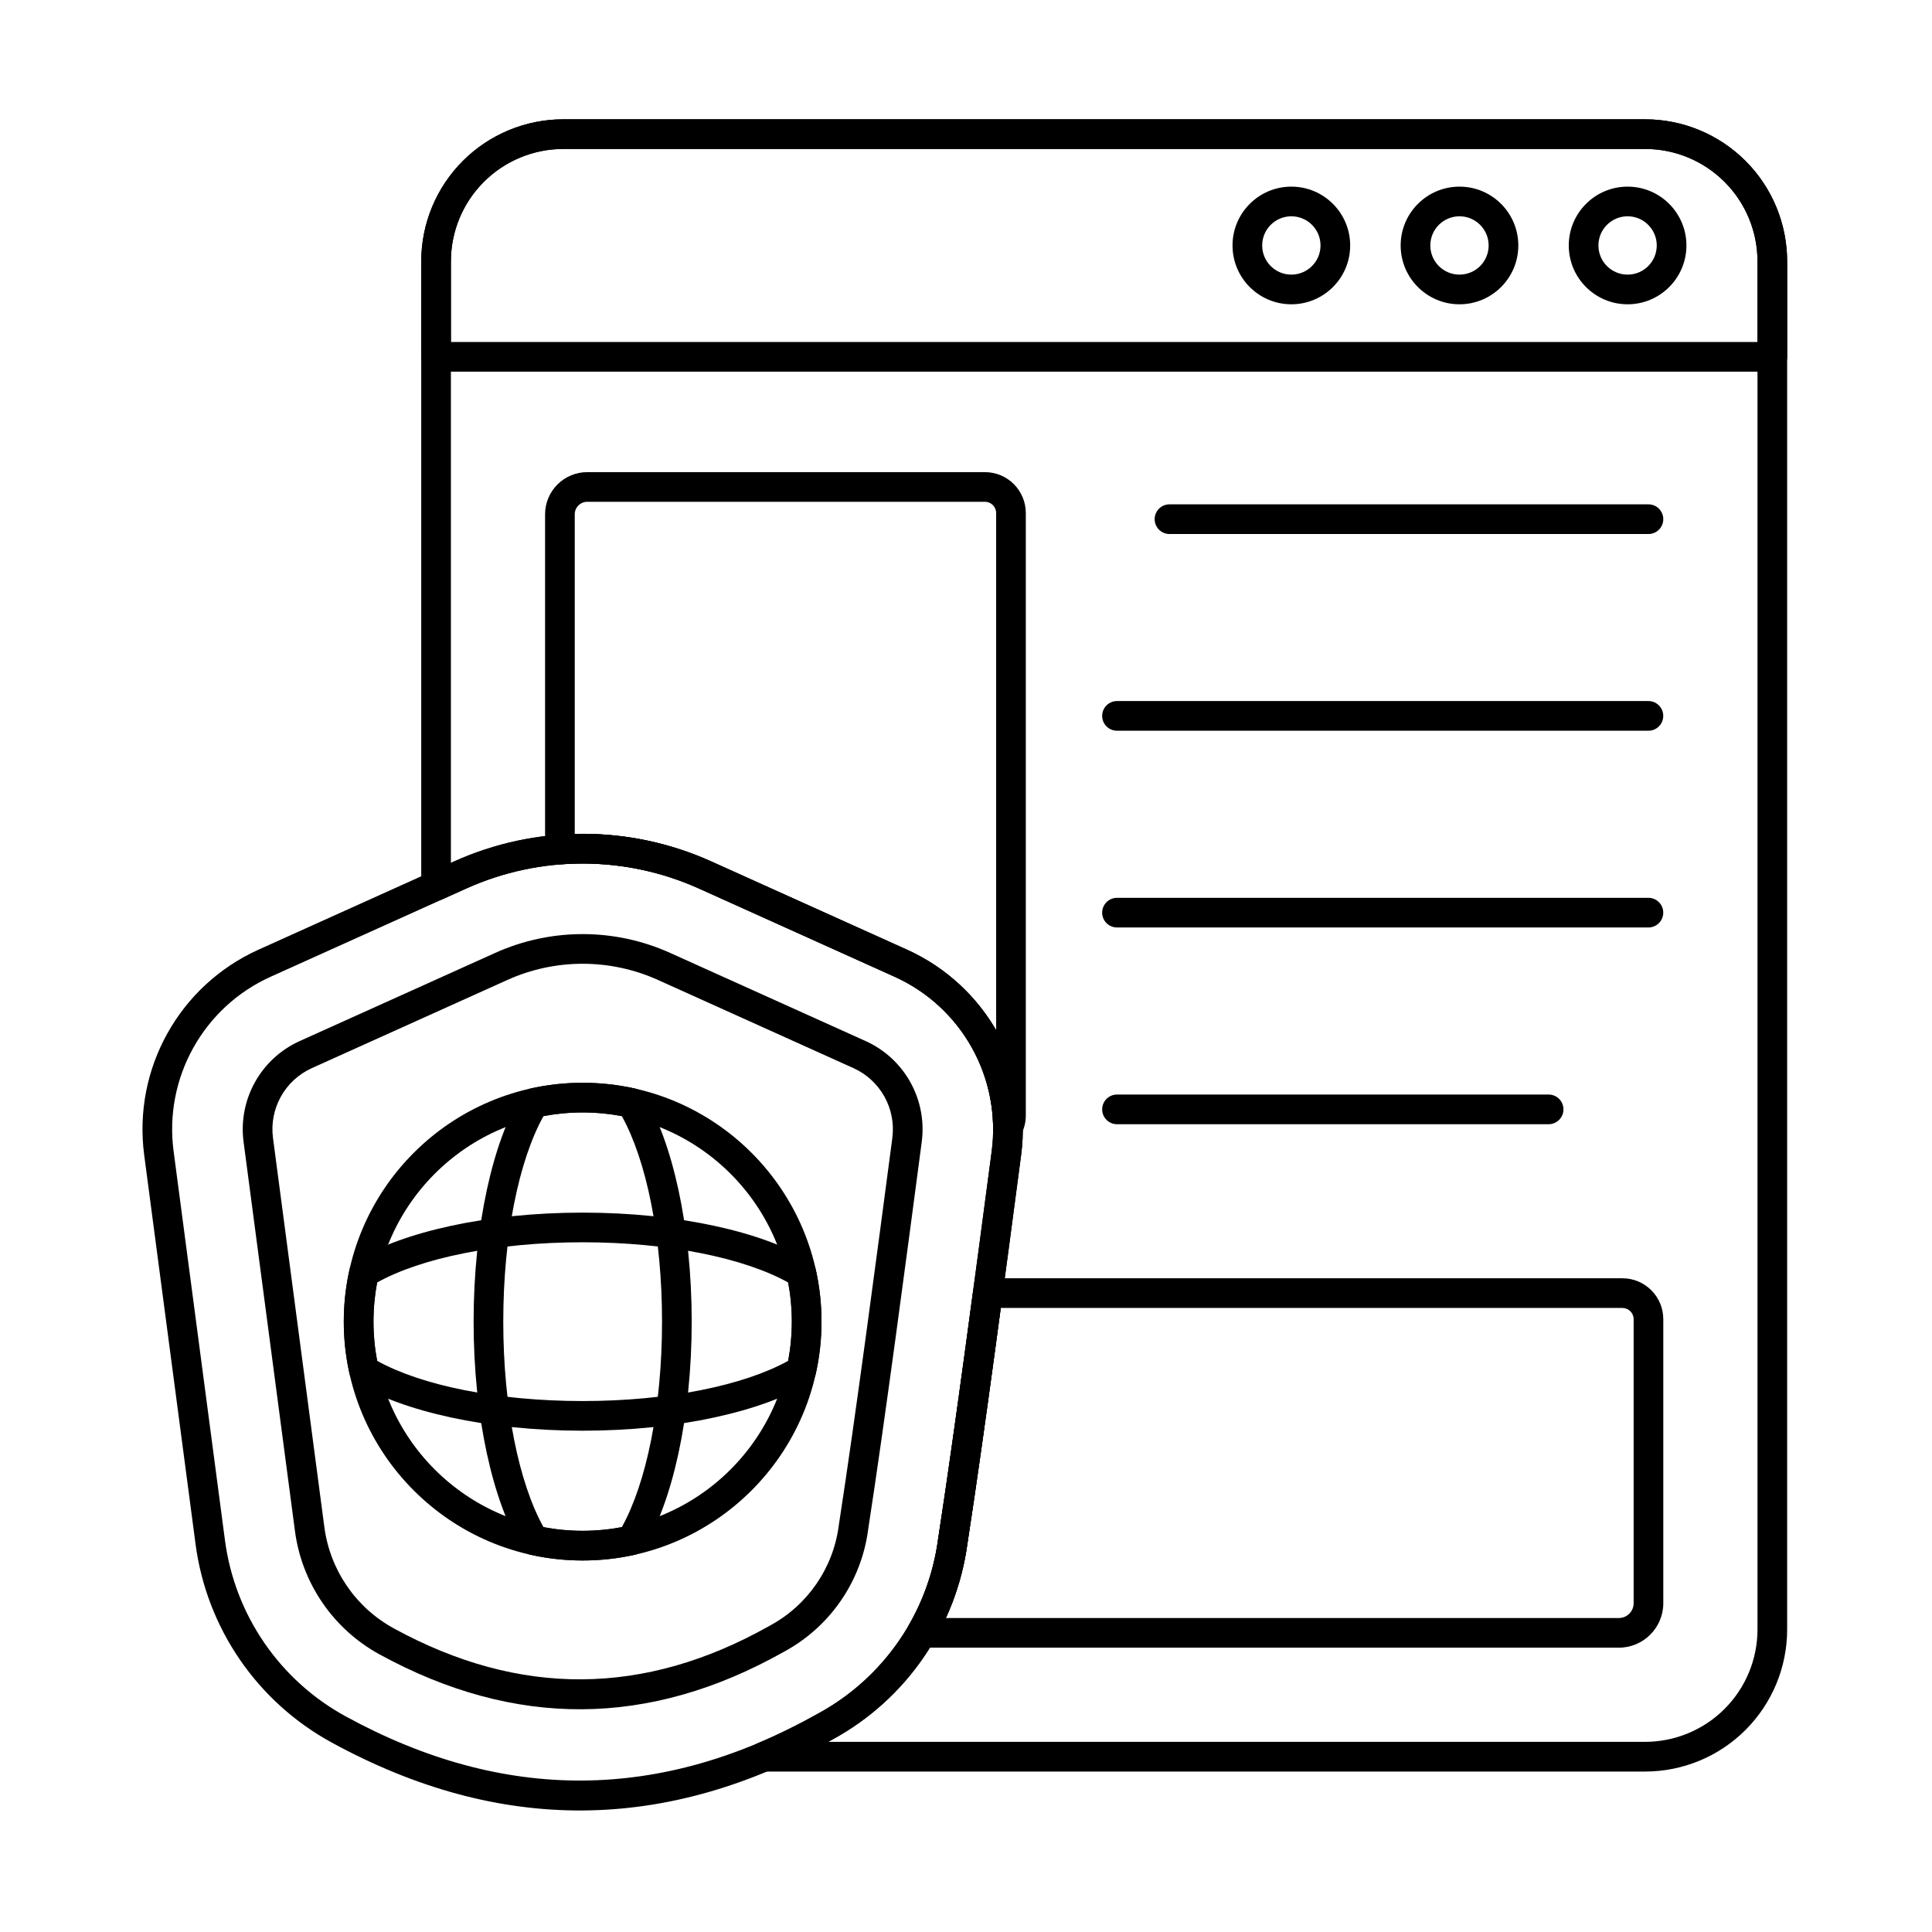 <?xml version="1.0" encoding="UTF-8"?>
<!-- Uploaded to: ICON Repo, www.iconrepo.com, Generator: ICON Repo Mixer Tools -->
<svg fill="#000000" width="800px" height="800px" version="1.1" viewBox="144 144 512 512" xmlns="http://www.w3.org/2000/svg">
 <g fill-rule="evenodd">
  <path d="m486.22 193.46c-8.605 0-15.59 6.984-15.59 15.59 0 8.605 6.984 15.59 15.59 15.59 8.605 0 15.59-6.984 15.59-15.59 0-8.605-6.984-15.59-15.59-15.59zm0 7.859c4.266 0 7.731 3.465 7.731 7.731 0 4.266-3.465 7.727-7.731 7.727s-7.727-3.461-7.727-7.727c0-4.266 3.461-7.731 7.727-7.731z"/>
  <path d="m530.78 193.46c-8.605 0-15.59 6.984-15.59 15.59 0 8.605 6.984 15.59 15.59 15.59 8.605 0 15.59-6.984 15.59-15.59 0-8.605-6.984-15.59-15.59-15.59zm0 7.859c4.266 0 7.727 3.465 7.727 7.731 0 4.266-3.461 7.727-7.727 7.727s-7.731-3.461-7.731-7.727c0-4.266 3.465-7.731 7.731-7.731z"/>
  <path d="m575.33 193.46c-8.605 0-15.59 6.984-15.59 15.59 0 8.605 6.984 15.59 15.59 15.59s15.59-6.984 15.59-15.59c0-8.605-6.984-15.59-15.59-15.59zm0 7.859c4.266 0 7.727 3.465 7.727 7.731 0 4.266-3.461 7.727-7.727 7.727s-7.731-3.461-7.731-7.727c0-4.266 3.461-7.731 7.731-7.731z"/>
  <path d="m255.63 238.56c0 2.172 1.762 3.934 3.93 3.934h354.12c2.172 0 3.934-1.762 3.934-3.934v-25.293c0-9.988-3.969-19.566-11.031-26.625-7.062-7.062-16.641-11.031-26.625-11.031h-286.67c-9.988 0-19.566 3.969-26.629 11.031s-11.027 16.641-11.027 26.625v25.293zm7.863-3.93v-21.363c0-7.902 3.137-15.48 8.727-21.066s13.168-8.727 21.07-8.727h286.67c7.902 0 15.48 3.141 21.066 8.727 5.586 5.586 8.727 13.164 8.727 21.066v21.363z"/>
  <path d="m453.93 285.52h126.93c2.172 0 3.93-1.762 3.93-3.934 0-2.168-1.762-3.93-3.93-3.93h-126.93c-2.172 0-3.934 1.762-3.934 3.93 0 2.172 1.762 3.934 3.934 3.934z"/>
  <path d="m440.02 337.65h140.83c2.172 0 3.93-1.762 3.93-3.93 0-2.172-1.762-3.934-3.93-3.934h-140.83c-2.172 0-3.934 1.762-3.934 3.934s1.762 3.93 3.934 3.93z"/>
  <path d="m440.02 389.79h140.83c2.172 0 3.93-1.762 3.93-3.93 0-2.172-1.762-3.93-3.93-3.93h-140.83c-2.172 0-3.934 1.762-3.934 3.93 0 2.172 1.762 3.93 3.934 3.93z"/>
  <path d="m440.02 441.93h114.38c2.172 0 3.934-1.762 3.934-3.934 0-2.168-1.762-3.93-3.934-3.93h-114.38c-2.172 0-3.934 1.762-3.934 3.93 0 2.172 1.762 3.934 3.934 3.934z"/>
  <path d="m414.61 450.09c3.016-22.836-9.297-44.949-30.293-54.418-16.18-7.293-35.648-16.074-51.801-23.359-21.684-9.777-46.527-9.777-68.211 0-16.148 7.285-35.621 16.062-51.801 23.359-21 9.469-33.309 31.582-30.293 54.418 4.074 30.859 9.887 74.895 13.613 103.12 2.941 22.281 16.348 41.82 36.078 52.578 44.449 24.281 88.57 23.996 132.69-0.781 19.57-10.641 32.879-29.996 35.809-52.082 4.356-28.176 10.148-72.051 14.211-102.84zm-7.793-1.027c-4.059 30.742-9.844 74.57-14.191 102.7-0.004 0.031-0.008 0.059-0.012 0.086-2.59 19.621-14.414 36.82-31.805 46.27-0.016 0.008-0.031 0.016-0.051 0.027-41.59 23.363-83.184 23.637-125.09 0.742h-0.004c-17.527-9.555-29.438-26.91-32.047-46.703l-13.613-103.12c-2.562-19.398 7.894-38.18 25.73-46.223 16.18-7.293 35.652-16.074 51.801-23.355 19.629-8.852 42.117-8.852 61.746 0 16.148 7.281 35.621 16.062 51.801 23.355 17.836 8.043 28.289 26.824 25.73 46.223z"/>
  <path d="m388.27 446.61c-0.258 1.953-0.258 1.953 0 0 1.48-11.211-4.566-22.07-14.875-26.719l-51.801-23.359c-14.742-6.648-31.625-6.648-46.367 0l-51.801 23.359c-10.309 4.648-16.355 15.504-14.875 26.719l13.613 103.12c1.832 13.867 10.176 26.027 22.457 32.723 0.004 0.004 0.012 0.004 0.02 0.008 35.828 19.574 71.391 19.34 106.96-0.637 0.094-0.055 0.188-0.105 0.277-0.156 12.133-6.59 20.379-18.59 22.188-32.277 0.02-0.168 0.047-0.332 0.07-0.5 4.332-28.012 10.094-71.668 14.137-102.29zm-7.793-1.027c-4.035 30.566-9.785 74.148-14.109 102.11-0.035 0.223-0.066 0.445-0.098 0.668-1.477 11.195-8.223 21.008-18.148 26.398-0.125 0.07-0.25 0.137-0.379 0.211-33.031 18.551-66.059 18.773-99.336 0.594-0.008-0.004-0.016-0.008-0.023-0.016-10.078-5.492-16.922-15.469-18.426-26.848l-13.613-103.12c-1.027-7.773 3.164-15.301 10.309-18.523l51.801-23.359c12.688-5.719 27.219-5.719 39.902 0l51.801 23.359c7.148 3.223 11.34 10.75 10.312 18.523z"/>
  <path d="m298.41 430.95c-34.934 0-63.301 28.363-63.301 63.297s28.363 63.297 63.301 63.297c34.934 0 63.297-28.363 63.297-63.297s-28.363-63.297-63.297-63.297zm0 7.859c30.594 0 55.434 24.84 55.434 55.438 0 30.594-24.84 55.434-55.434 55.434-30.598 0-55.438-24.84-55.438-55.434 0-30.598 24.84-55.438 55.438-55.438z"/>
  <path d="m238.4 478c-0.914 0.559-1.559 1.461-1.789 2.504-0.984 4.43-1.504 9.027-1.504 13.75 0 4.719 0.52 9.316 1.504 13.746 0.23 1.043 0.879 1.949 1.789 2.504 12.285 7.492 34.555 12.648 60.008 12.648 25.449 0 47.719-5.156 60.004-12.648 0.914-0.559 1.559-1.461 1.789-2.504 0.984-4.43 1.504-9.027 1.504-13.746s-0.52-9.316-1.504-13.75c-0.23-1.043-0.879-1.949-1.789-2.504-12.285-7.492-34.555-12.645-60.004-12.645s-47.723 5.156-60.008 12.645zm5.547 5.867c11.691-6.492 31.738-10.652 54.461-10.652 22.715 0 42.766 4.16 54.457 10.652 0.645 3.371 0.977 6.84 0.977 10.387s-0.336 7.016-0.973 10.379c-11.691 6.496-31.742 10.656-54.461 10.656s-42.77-4.16-54.457-10.652c-0.645-3.371-0.977-6.84-0.977-10.383 0-3.547 0.336-7.016 0.973-10.379l0.004-0.004z"/>
  <path d="m284.66 432.45c-1.043 0.23-1.949 0.879-2.504 1.789-7.492 12.285-12.645 34.555-12.645 60.008 0 25.449 5.156 47.723 12.645 60.004 0.559 0.914 1.461 1.559 2.504 1.793 4.43 0.98 9.027 1.5 13.75 1.5 4.719 0 9.316-0.52 13.746-1.5 1.043-0.23 1.949-0.879 2.504-1.793 7.492-12.281 12.648-34.555 12.648-60.004 0-25.449-5.156-47.723-12.648-60.008-0.559-0.914-1.461-1.559-2.504-1.789-4.43-0.984-9.027-1.5-13.746-1.5s-9.316 0.516-13.75 1.5zm3.371 7.332c3.363-0.637 6.832-0.973 10.379-0.973s7.016 0.336 10.379 0.973c6.496 11.691 10.656 31.742 10.656 54.465 0 22.715-4.16 42.766-10.652 54.457-3.371 0.645-6.84 0.977-10.383 0.977-3.547 0-7.016-0.332-10.379-0.973-6.5-11.691-10.66-31.742-10.66-54.461s4.16-42.77 10.652-54.457l0.008-0.004z"/>
  <path d="m288.45 369.14c0 1.094 0.457 2.141 1.262 2.883 0.801 0.742 1.879 1.117 2.969 1.035 12.41-0.945 25 1.191 36.594 6.422 16.148 7.281 35.621 16.062 51.801 23.355 15.934 7.184 25.977 22.941 26.109 40.051 0.016 1.801 1.25 3.359 2.996 3.785 1.746 0.43 3.562-0.387 4.406-1.973 0.805-1.516 1.262-3.242 1.262-5.078v-159.66c0-5.988-4.852-10.84-10.84-10.84h-105.38c-2.965 0-5.809 1.176-7.906 3.273s-3.273 4.941-3.273 7.906v88.844zm119.54 47.906c-5.336-9.195-13.484-16.777-23.684-21.375-16.18-7.293-35.648-16.074-51.801-23.359-11.492-5.18-23.867-7.617-36.191-7.305v-84.711c0-0.879 0.348-1.723 0.973-2.344 0.621-0.621 1.465-0.973 2.344-0.973h105.38c1.645 0 2.981 1.336 2.981 2.981v137.09z"/>
  <path d="m255.63 378.76c0 1.336 0.676 2.578 1.797 3.301 1.121 0.723 2.531 0.832 3.75 0.281l6.356-2.863c19.629-8.852 42.117-8.852 61.746 0 16.148 7.281 35.621 16.062 51.801 23.355 17.836 8.043 28.289 26.824 25.73 46.223-4.059 30.742-9.844 74.57-14.191 102.7-0.004 0.031-0.008 0.059-0.012 0.086-2.59 19.621-14.414 36.82-31.805 46.27-0.016 0.008-0.031 0.016-0.051 0.027-5.281 2.965-10.559 5.562-15.836 7.785-1.727 0.727-2.699 2.566-2.328 4.402 0.371 1.832 1.984 3.152 3.852 3.152h233.52c9.988 0 19.566-3.965 26.625-11.027 7.062-7.062 11.031-16.641 11.031-26.625v-362.55c0-9.988-3.969-19.566-11.031-26.625-7.062-7.062-16.641-11.031-26.625-11.031h-286.67c-9.988 0-19.566 3.969-26.629 11.031s-11.027 16.641-11.027 26.625v165.49zm7.863-6.086v-159.41c0-7.902 3.137-15.48 8.727-21.066s13.168-8.727 21.07-8.727h286.67c7.902 0 15.48 3.141 21.066 8.727 5.586 5.586 8.727 13.164 8.727 21.066v362.55c0 7.902-3.141 15.48-8.727 21.066-5.586 5.586-13.164 8.727-21.066 8.727h-216.47c0.375-0.207 0.734-0.41 1.102-0.613 19.57-10.641 32.879-29.996 35.809-52.082 4.356-28.176 10.148-72.055 14.211-102.84 3.016-22.836-9.297-44.949-30.293-54.418-16.18-7.293-35.648-16.074-51.801-23.359-21.684-9.777-46.527-9.777-68.211 0l-0.809 0.363z"/>
  <path d="m384.81 574.75c-0.707 1.219-0.707 2.719-0.004 3.934 0.699 1.219 2 1.969 3.402 1.969h184.79c6.516 0 11.793-5.281 11.793-11.793v-75.262c0-5.988-4.852-10.844-10.84-10.844h-168.17c-1.969 0-3.633 1.457-3.898 3.406-3.125 23.27-6.488 47.633-9.262 65.59-0.004 0.031-0.008 0.059-0.012 0.086-1.082 8.188-3.769 15.953-7.797 22.906zm9.855-1.961c2.856-6.227 4.805-12.914 5.731-19.871 2.648-17.121 5.824-40.039 8.824-62.297h164.73c1.648 0 2.981 1.336 2.981 2.981v75.262c0 2.172-1.762 3.93-3.934 3.93h-178.33z"/>
 </g>
</svg>